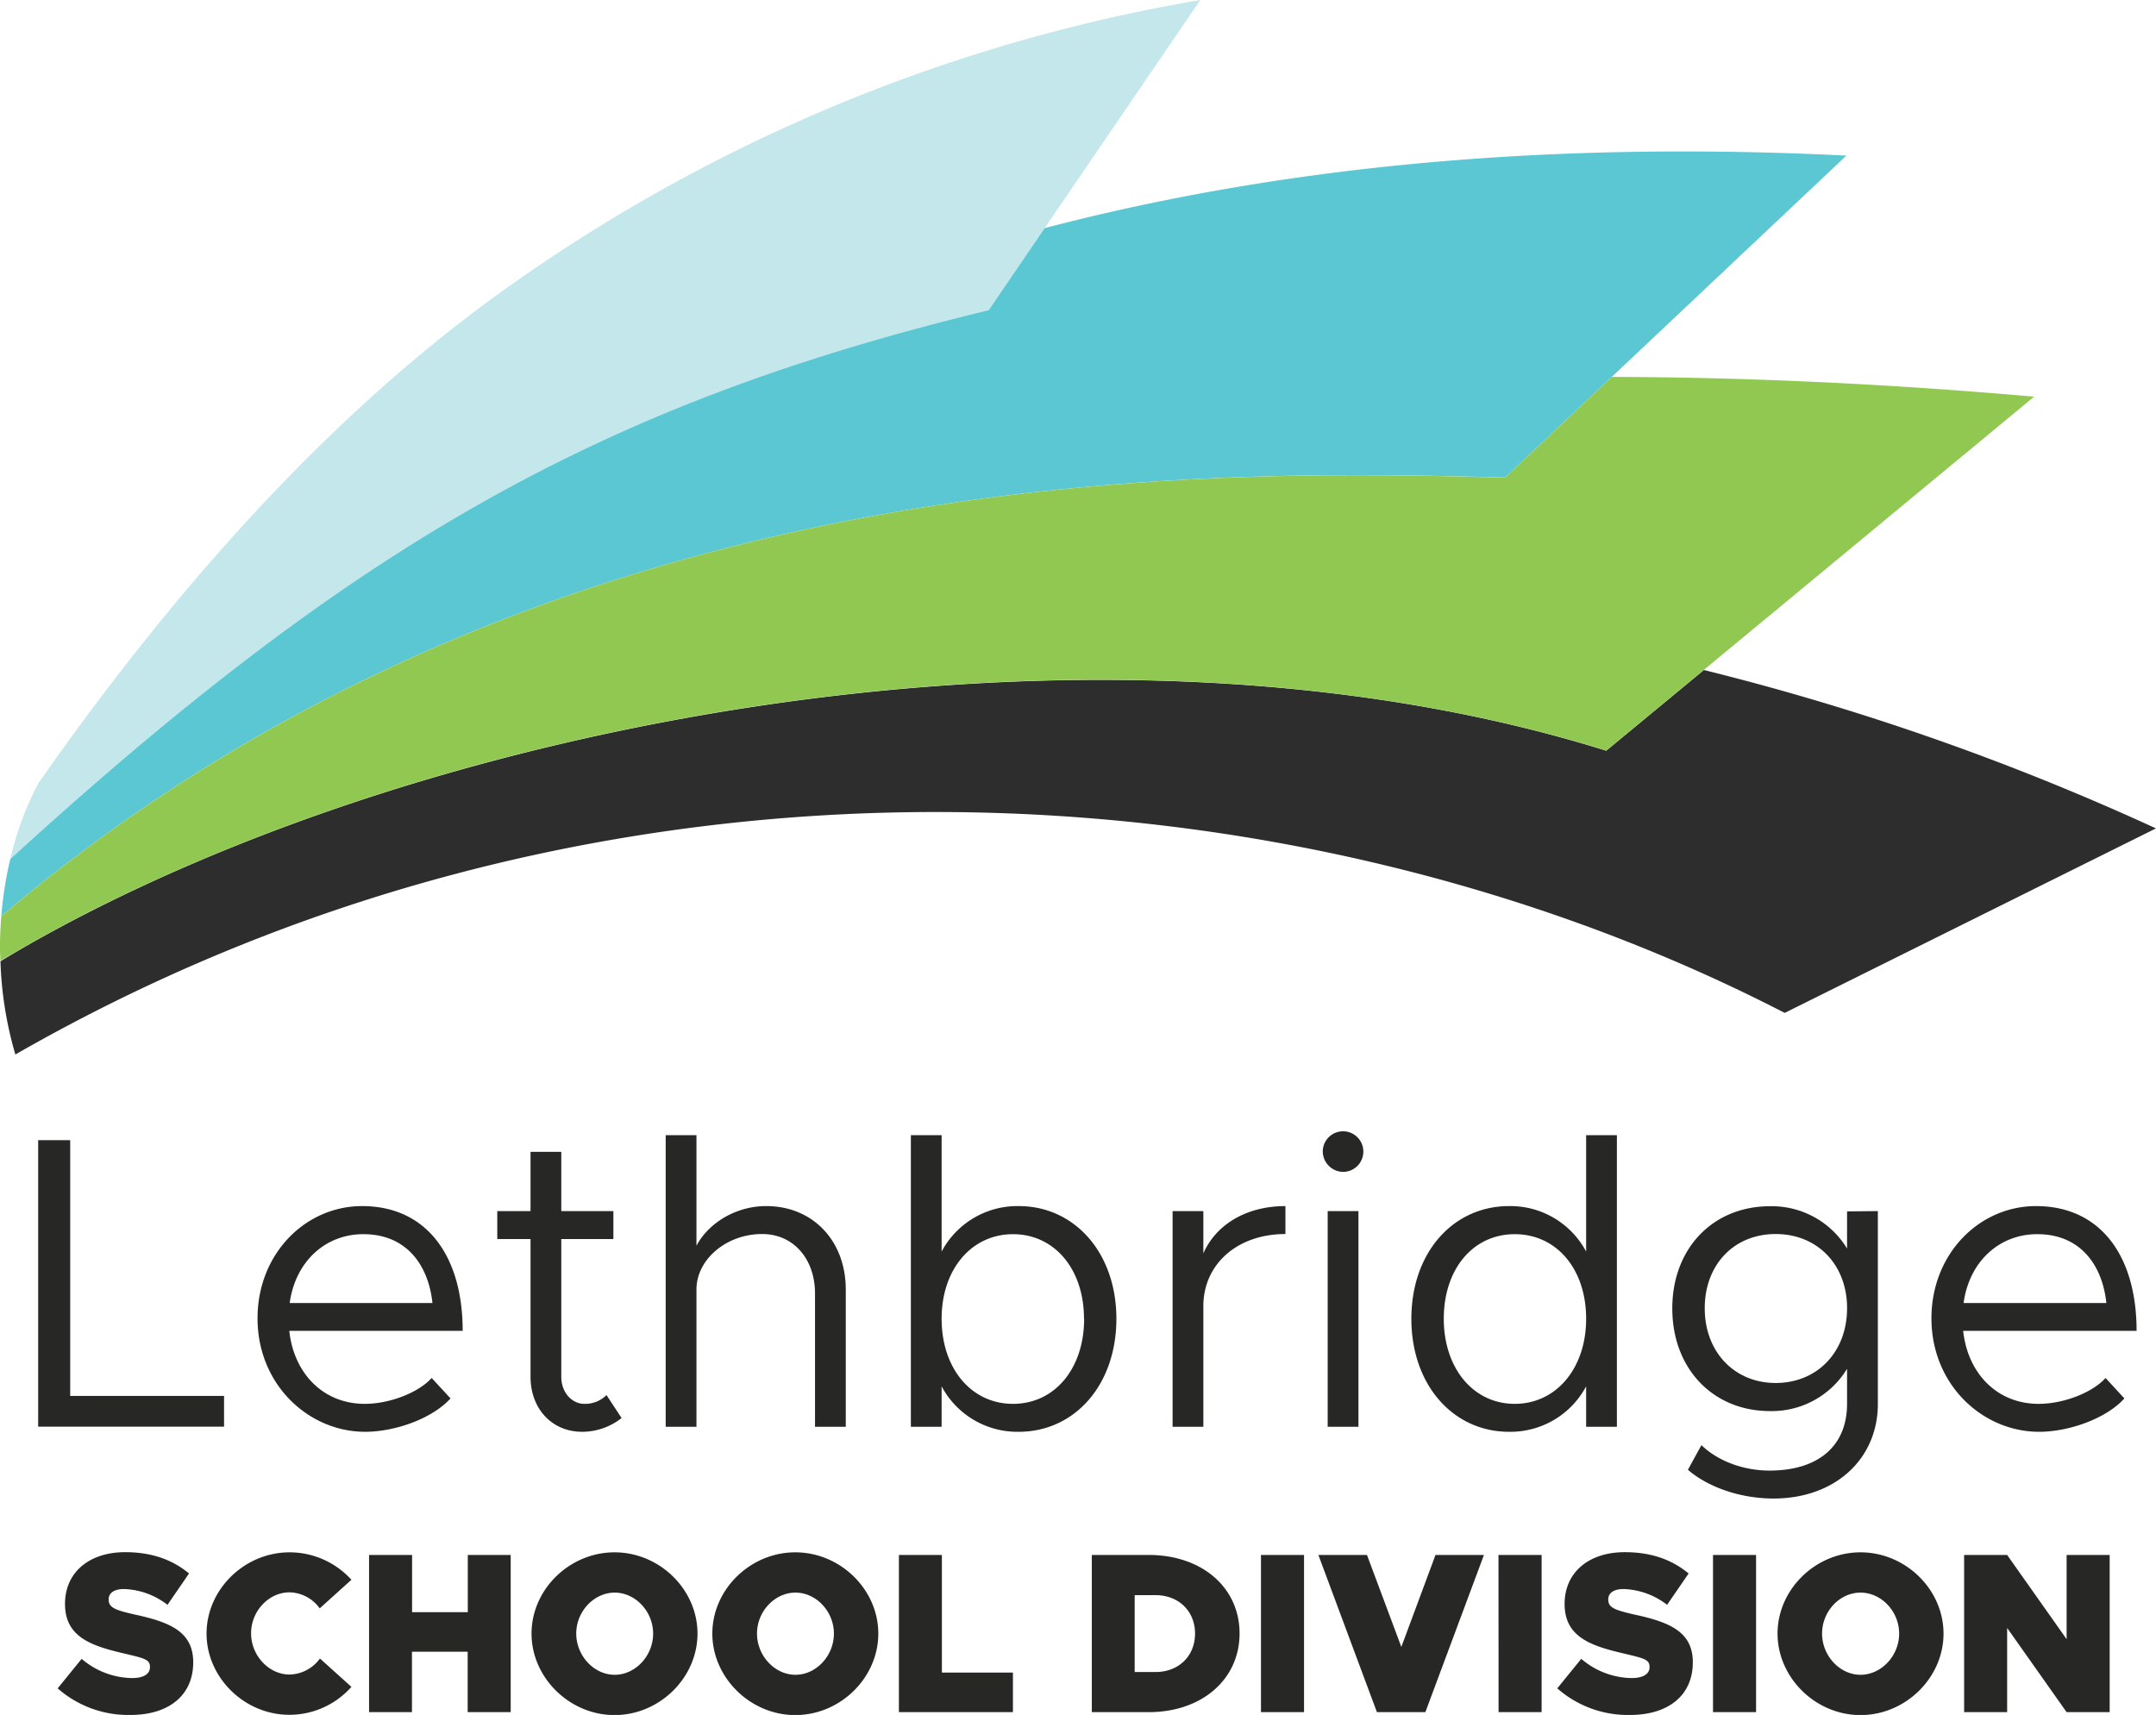 <svg xmlns="http://www.w3.org/2000/svg" viewBox="0 0 560.81 446.16" class="logo-header-svg">
	<g fill="none" fill-rule="evenodd" class="logo-header-svg__text">
		<path class="cls-5" d="M58.28 363.17v8H9.93v-74.54h8.33v66.54zM112.28 358.5l4.91 5.32c-4.81 5.31-14.52 8.68-22.2 8.68-14.73 0-28-12.27-28-29.52 0-16.72 12.38-29.2 27.21-29.2 16.65 0 26.15 12.81 26.15 32.45h-45.1c1.17 11 8.75 19 19.63 19 6.51 0 13.98-2.93 17.4-6.73zM75.35 339h37.14c-1.07-10.09-6.94-17.91-17.93-17.91-9.82-.04-17.71 7.02-19.21 17.91zM161.69 368.92a16.59 16.59 0 0 1-10.25 3.58c-7.89 0-13.44-6-13.44-14.33v-35.81h-8.65v-7.28H138v-15.41h8v15.41h13.55v7.28H146v35.81c0 4.13 2.77 7.06 6 7.06a7.9 7.9 0 0 0 5.76-2.28zM220 335.49v35.71h-8v-34.63c0-9.11-5.65-15.52-13.76-15.52-9.29 0-17.08 6.62-17.08 14.44v35.71h-8v-75.87h8v28.76c3.2-6 10.35-10.31 18.14-10.31 12.12 0 20.7 9.01 20.7 21.71zM290.39 343.09c0 17.25-10.88 29.41-25.4 29.41a22.31 22.31 0 0 1-20.06-11.83v10.53h-8v-75.87h8v30.28A22.31 22.31 0 0 1 265 313.78c14.51 0 25.39 12.16 25.39 29.31zm-8.43 0c0-12.92-7.68-22-18.46-22s-18.57 9.12-18.57 22 7.68 22.14 18.57 22.14S282 356 282 343.09zM334.36 313.78v7.27c-12.49 0-21.35 7.82-21.35 18.78v31.37h-8v-56.12h8v11c3.31-7.52 11.21-12.3 21.35-12.3zM344.07 299.45a5.28 5.28 0 1 1 5.33 5.43 5.37 5.37 0 0 1-5.33-5.43zm1.28 15.63h8v56.12h-8zM420.58 295.33v75.87h-8v-10.53a22.32 22.32 0 0 1-20.06 11.83c-14.52 0-25.4-12.16-25.4-29.41s10.88-29.31 25.4-29.31a22.32 22.32 0 0 1 20.06 11.83v-30.28zm-8 47.76c0-12.92-7.68-22-18.57-22s-18.46 9.12-18.46 22 7.68 22.14 18.46 22.14 18.57-9.23 18.57-22.14zM488.46 315.08v50.15c0 14.43-11.21 24.63-27.11 24.63-9 0-17.29-3.14-22.3-7.48l3.52-6.41c4.27 4.13 10.88 6.62 17.71 6.62 12.7 0 20.17-6.4 20.17-17.36v-9.12a22.89 22.89 0 0 1-20.06 11c-14.83 0-25.4-11.07-25.4-26.7s10.57-26.59 25.4-26.59a22.91 22.91 0 0 1 20.06 11v-9.66zm-8 25.29c0-11.29-7.68-19.32-18.57-19.32s-18.46 8-18.46 19.32 7.69 19.43 18.46 19.43 18.56-8.03 18.56-19.43zM547.69 358.5l4.9 5.32c-4.8 5.31-14.51 8.68-22.19 8.68-14.73 0-28-12.27-28-29.52 0-16.72 12.38-29.2 27.21-29.2 16.65 0 26.15 12.81 26.15 32.45h-45.11c1.18 11 8.75 19 19.64 19 6.51 0 13.98-2.93 17.4-6.73zM510.76 339h37.14c-1.07-10.09-6.94-17.91-17.93-17.91-9.82-.04-17.72 7.02-19.21 17.91zM15 439.25l6.24-7.68a20.56 20.56 0 0 0 13.1 5c3.06 0 4.67-1.07 4.67-2.86 0-2-1.38-2.26-6.87-3.57-8.59-2-15.23-4.35-15.23-12.86 0-8.16 6.23-13.46 15.64-13.46 6.87 0 12.23 1.91 16.62 5.54l-5.6 8.16a19.42 19.42 0 0 0-11.31-4.11c-2.71 0-4 1.13-4 2.68 0 2.08 1.39 2.74 7 4 9.23 2 15 4.58 15 12.38 0 8.64-6.4 13.7-16.33 13.7A27.8 27.8 0 0 1 15 439.25zM53.73 425c0-11.49 9.87-21.14 21.58-21.14a21.71 21.71 0 0 1 16.1 7.14l-8.25 7.44a9.9 9.9 0 0 0-7.85-4.17c-5.42 0-10 4.89-10 10.66s4.62 10.72 10 10.72a10 10 0 0 0 7.91-4.17l8.19 7.38a21.54 21.54 0 0 1-16.1 7.27c-11.71.03-21.58-9.68-21.58-21.13zM132.84 404.54v40.9h-11.19v-15.72h-14.49v15.72H96v-40.9h11.19v14.88h14.49v-14.88zM138.26 425c0-11.49 9.87-21.14 21.59-21.14s21.58 9.65 21.58 21.14-9.87 21.2-21.58 21.2-21.59-9.75-21.59-21.2zm31.63 0c0-5.77-4.62-10.66-10-10.66s-10 4.89-10 10.66 4.62 10.72 10 10.72 10-4.92 10-10.72zM185.29 425c0-11.49 9.87-21.14 21.58-21.14s21.59 9.65 21.59 21.14-9.87 21.2-21.59 21.2-21.58-9.75-21.58-21.2zm31.62 0c0-5.77-4.61-10.66-10-10.66s-10 4.89-10 10.66 4.62 10.72 10 10.72 10-4.92 10-10.72zM263.48 435.14v10.3h-29.66v-40.9H245v30.6zM284 404.54h14.77c13.85 0 23.66 8.45 23.66 20.42s-9.81 20.48-23.66 20.48H284zM300.58 435c6 0 10.27-4.16 10.27-10s-4.27-10-10.27-10h-5.43v20zM328 404.54h11.2v40.9H328zM386 404.54l-15.24 40.9h-12.6l-15.23-40.9h12.64l8.94 23.93 8.89-23.93zM389.78 404.54H401v40.9h-11.2zM405.07 439.25l6.24-7.68a20.56 20.56 0 0 0 13.1 5c3 0 4.67-1.07 4.67-2.86 0-2-1.38-2.26-6.87-3.57-8.59-2-15.23-4.35-15.23-12.86 0-8.16 6.23-13.46 15.64-13.46 6.86 0 12.23 1.91 16.62 5.54l-5.6 8.16a19.42 19.42 0 0 0-11.31-4.11c-2.71 0-4 1.13-4 2.68 0 2.08 1.38 2.74 7 4 9.23 2 15 4.58 15 12.38 0 8.64-6.4 13.7-16.33 13.7a27.79 27.79 0 0 1-18.93-6.92zM445.58 404.54h11.2v40.9h-11.2zM462.37 425c0-11.49 9.87-21.14 21.58-21.14s21.59 9.65 21.59 21.14-9.87 21.2-21.59 21.2-21.58-9.75-21.58-21.2zm31.63 0c0-5.77-4.62-10.66-10.05-10.66s-10 4.89-10 10.66 4.62 10.72 10 10.72S494 430.8 494 425zM510.9 404.54h11.19l15.47 21.91v-21.91h11.2v40.9h-11.2l-15.47-21.91v21.91H510.9z" fill="#272826"/>
	</g>
	<g fill="none" fill-rule="evenodd" class="logo-header-svg__icon">
		<path d="M443.21 174.31l-25.4 21c-104.11-32.5-234.76-19-336.32 17.1-27.35 9.73-52.58 21.1-74.62 33.68-2.25 1.31-4.5 2.61-6.75 4A96.43 96.43 0 0 0 4 274.34c153.49-88.06 332.86-76.55 460.23-10.82l96.57-48a662.85 662.85 0 0 0-117.59-41.21z" fill="#2d2d2d"/>

		<path d="M133.58 73.66C86.06 107 47.53 152.07 19.1 191c-3.18 4.35-6.2 8.6-9.12 12.77a81.33 81.33 0 0 0-7.22 19.38c0 .11-.06.23-.08.34 17.43-15.93 33.89-30.13 49.83-42.85 66.58-53.14 124-80.44 204.66-99.94l14.57-21.36L312.23 0a436.83 436.83 0 0 0-178.65 73.66z" fill="#c4e7eb"/>

		<path d="M271.74 59.34L257.17 80.7c-80.67 19.5-138.08 46.8-204.66 99.94-15.94 12.72-32.4 26.92-49.83 42.85a95.73 95.73 0 0 0-2.33 14.85 448.66 448.66 0 0 1 68-47.54c126.46-72 261-68.13 323.19-66.58l27.74-26.19 61-57.55c-80-3.97-148.69 3.23-208.54 18.86z" fill="#5ac7d3"/>

		<path d="M419.26 98.06l-27.74 26.19c-62.16-1.55-196.73-5.46-323.19 66.58a448.66 448.66 0 0 0-68 47.54c-.2 2.64-.34 5.31-.34 8 0 1.22.08 2.4.12 3.6 2.2-1.32 4.48-2.61 6.75-3.91 22-12.58 47.27-23.95 74.62-33.68 101.56-36.15 232.21-49.6 336.32-17.1l25.4-21 85.9-71.08q-56.97-5.02-109.84-5.14z" fill="#90c852"/>
	</g>
</svg>

